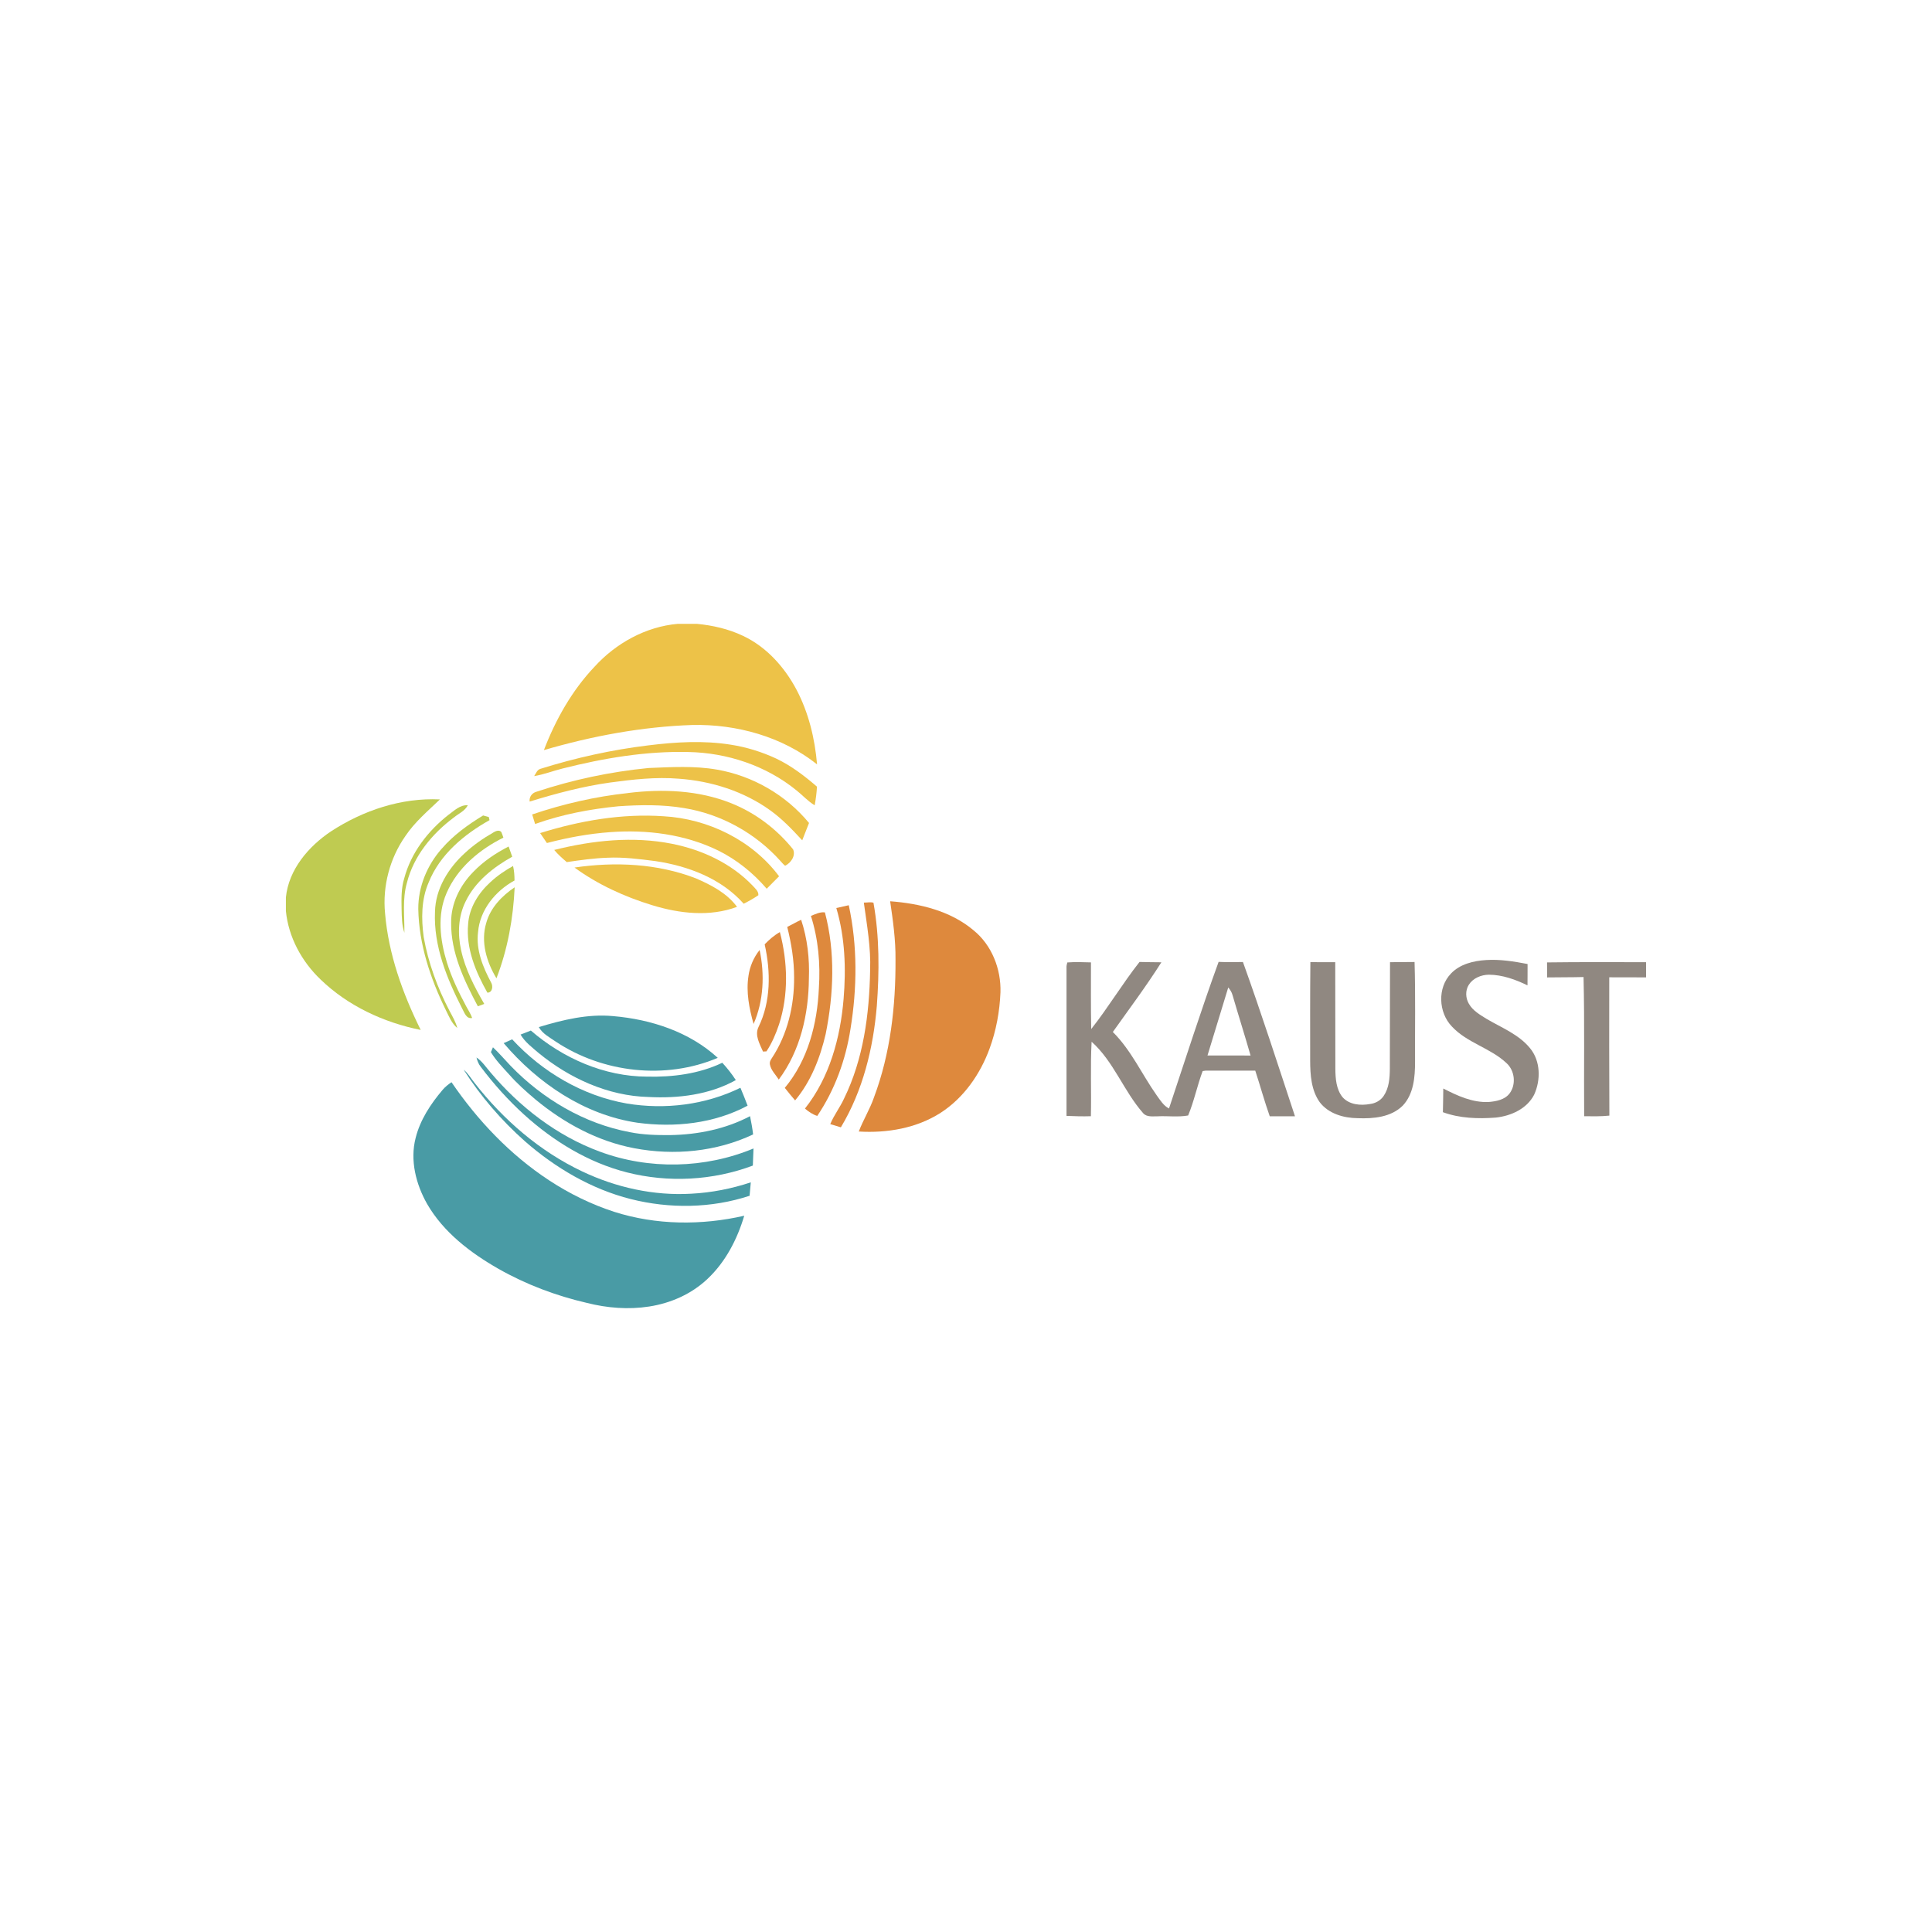 <?xml version="1.0" encoding="UTF-8"?>
<svg id="Layer_1" data-name="Layer 1" xmlns="http://www.w3.org/2000/svg" viewBox="0 0 1000 1000">
  <defs>
    <style>
      .cls-1 {
        fill: #edc248;
      }

      .cls-2 {
        fill: #908881;
      }

      .cls-3 {
        fill: #bfcb51;
      }

      .cls-4 {
        fill: #de893d;
      }

      .cls-5 {
        fill: #499ba5;
      }
    </style>
  </defs>
  <path class="cls-1" d="m350.92,322.9h9.79c8.23.79,16.42,2.66,23.89,6.22,12.1,5.7,21.41,16.11,27.62,27.77,6.31,11.95,9.54,25.33,10.69,38.75-18.09-14.38-41.6-20.88-64.56-20.39-26.04.89-51.84,5.7-76.83,13,6.06-15.78,14.5-30.81,26.17-43.12,11.12-12.23,26.61-20.82,43.24-22.24"/>
  <path class="cls-1" d="m335.69,385.79c14.1-1.75,28.48-2.6,42.57-.34,8.12,1.26,16.05,3.72,23.49,7.18,7.76,3.69,14.64,8.95,21.11,14.54-.17,3.25-.6,6.45-1.18,9.64-3.53-2.1-6.29-5.24-9.5-7.77-15.65-12.75-35.84-19.43-55.94-19.8-22-.52-43.87,3.19-65.13,8.56-4.9,1.22-9.63,3.09-14.63,3.91.92-1.34,1.52-3.29,3.28-3.78,18.22-5.7,36.96-9.86,55.92-12.14"/>
  <path class="cls-1" d="m277.59,409.83c18.82-6.25,38.34-10.37,58.08-12.31,11.8-.47,23.72-1.22,35.43.83,18.51,3.2,35.71,13.13,47.65,27.62-1.18,2.97-2.34,5.99-3.52,8.98-5.09-5.53-10.32-11.01-16.42-15.42-13.79-9.97-30.58-15.26-47.47-16.47-11.88-.99-23.77.39-35.52,1.97-14.15,1.98-28.03,5.66-41.67,9.87-.33-2.36,1.19-4.45,3.45-5.07"/>
  <path class="cls-1" d="m325.08,410.46c17.88-2.21,36.55-1.47,53.42,5.3,12.54,4.99,23.59,13.41,32.01,23.87,1.44,3.3-1.13,7.04-4.14,8.48-.92-.72-1.67-1.64-2.46-2.51-12.9-14.37-30.72-24.25-49.83-27.34-11.24-1.9-22.7-1.7-34.03-.93-14.64,1.44-29.23,4.2-43.08,9.17-.5-1.65-1.02-3.3-1.52-4.94,16.08-5.45,32.73-9.28,49.62-11.08"/>
  <path class="cls-1" d="m279.57,431.2c20.59-6.42,42.29-10.2,63.93-8.71,23.06,1.31,45.84,12.44,59.75,31.07-2.14,2.14-4.25,4.31-6.41,6.44-6.94-8.1-15.43-14.97-25.03-19.74-17.27-8.46-36.96-10.95-56-9.54-11.06.79-22.03,2.83-32.73,5.63-1.18-1.71-2.36-3.42-3.51-5.14"/>
  <path class="cls-1" d="m286.86,439.93c19.84-4.96,40.78-7.21,61-3.18,15.56,3.1,30.71,10.12,41.74,21.7,1.28,1.42,3.05,2.8,2.94,4.91-2.43,1.65-4.99,3.1-7.6,4.41-11.58-13.06-28.75-19.54-45.68-22.06-8.2-1.05-16.48-2.14-24.79-1.75-7.08.23-14.1,1.25-21.11,2.26-2.3-1.95-4.57-3.97-6.51-6.29"/>
  <path class="cls-1" d="m297.35,449.04c20.98-3.09,42.95-2.1,62.86,5.6,7.95,3.45,16.02,7.63,21.28,14.74-14.1,5.27-29.71,3.49-43.82-.82-14.34-4.37-28.19-10.68-40.32-19.53"/>
  <path class="cls-3" d="m171.36,430.29c16.58-10.82,36.38-17.47,56.34-16.51-6.25,6.01-13,11.67-17.85,18.92-8.08,11.52-11.91,25.94-10.55,39.95,1.77,21.18,9.08,41.48,18.45,60.44-19.18-3.84-37.66-12.44-51.79-26.08-9.79-9.33-16.65-21.94-17.98-35.48v-7.06c1.48-14.44,11.67-26.35,23.36-34.18"/>
  <path class="cls-3" d="m232.2,421.7c3.02-2.16,5.89-5.16,9.94-4.91-1.49,2.96-4.68,4.27-7.13,6.26-11.34,8.46-20.96,20.04-24.41,33.98-2.41,8.39-1.18,17.17-1.29,25.76-1.35-3.94-1.34-8.16-1.45-12.27-.1-5.29-.23-10.69,1.35-15.81,3.49-13.28,12.29-24.66,22.99-33.02"/>
  <path class="cls-3" d="m228.64,439.29c6.01-6.98,13.58-12.44,21.42-17.2.98.26,1.95.55,2.94.8.09.4.29,1.21.37,1.62-13.23,7.41-25.71,17.82-31.48,32.2-3.89,8.88-3.85,18.87-2.59,28.29,2.36,13.32,7.07,26.15,13.32,38.13,1.54,2.9,3.25,5.78,4.08,8.98-2.95-2.39-4.28-6.04-5.95-9.31-7.99-16.31-13.91-34.01-14.25-52.3-.07-11.47,4.56-22.66,12.13-31.22"/>
  <path class="cls-3" d="m255.42,430.84c1.18-.69,2.93-1.45,4.05-.2.43.95.75,1.94,1.08,2.93-12.41,6.15-23.79,15.69-29.38,28.62-4.99,11.37-3.39,24.38.13,35.92,2.46,7.95,6.11,15.45,10,22.76,1.05,2.01,2.36,3.87,3.09,6.04-3.05.59-3.97-2.76-5.13-4.81-7.92-15.52-14.89-32.4-14.11-50.13.23-11.91,6.93-22.7,15.55-30.52,4.44-4.12,9.47-7.6,14.73-10.6"/>
  <path class="cls-3" d="m244.92,451.34c5.24-5.46,11.61-9.76,18.35-13.19.62,1.75,1.24,3.52,1.85,5.29-9.83,5.49-19.15,12.87-24.13,23.18-3.85,7.74-4.17,16.8-2.34,25.12,2.15,9.99,6.95,19.11,12,27.89-1.11.4-2.21.8-3.32,1.22-7.13-13.39-13.98-27.78-13.82-43.29-.11-9.86,4.58-19.27,11.41-26.21"/>
  <path class="cls-3" d="m253.8,456.63c3.52-3.32,7.57-6.01,11.75-8.41.6,2.46.75,5,.76,7.53-9.9,5.37-17.93,15.25-18.87,26.71-1.15,9.22,2.51,18.13,6.77,26.11,1.08,1.83.72,5.24-1.94,5.23-6.08-10.79-11.15-22.93-9.96-35.59.58-8.41,5.36-15.98,11.48-21.58"/>
  <path class="cls-3" d="m251.69,477.67c2.17-7.82,8.1-13.98,14.7-18.41-.75,16.05-3.61,32.09-9.43,47.1-5.13-8.46-8.25-18.94-5.27-28.69"/>
  <path class="cls-4" d="m447.13,467.18c1.62.04,3.45-.4,4.97.06,3.15,17.63,3.05,35.68,1.74,53.48-1.85,21.85-7.21,43.82-18.61,62.78-1.83-.55-3.66-1.09-5.49-1.65,1.9-4.66,5.06-8.66,7.14-13.23,10.07-20.55,13.08-43.68,13.49-66.31.45-11.8-1.65-23.46-3.25-35.12"/>
  <path class="cls-4" d="m460.74,466.49c15.3,1.16,31.21,4.94,43.18,15.04,9.45,7.67,14.28,20.06,13.92,32.07-.4,9.9-2.21,19.8-5.63,29.13-4.84,13.26-13.38,25.55-25.38,33.28-12.46,7.97-27.72,10.56-42.33,9.66,2.31-6.05,5.79-11.6,7.89-17.73,8.52-22.72,11.24-47.17,11.12-71.28.11-10.12-1.31-20.16-2.77-30.16"/>
  <path class="cls-4" d="m432.88,469.99c2.14-.49,4.3-.96,6.44-1.45,4.56,21.02,4.35,42.86.89,64.04-2.47,15.98-8.12,31.57-17.2,45.02-2.41-.76-4.48-2.2-6.37-3.81,12.75-16.06,18.32-36.6,20-56.71,1.32-15.72.76-31.87-3.76-47.09"/>
  <path class="cls-4" d="m419.73,474.06c2.34-.89,4.67-2.14,7.24-1.81,5.45,20.56,4.55,42.27.4,62.96-2.87,12.33-7.62,24.56-15.83,34.36-1.83-2.14-3.59-4.28-5.33-6.49,12-14.34,16.84-33.28,17.64-51.63.83-12.57-.29-25.35-4.12-37.39"/>
  <path class="cls-4" d="m407.47,479.77c2.43-1.18,4.74-2.56,7.2-3.69,3.25,9.79,4.4,20.16,4.01,30.43-.14,18.36-4.41,37.33-15.59,52.27-1.6-2.51-3.98-4.73-4.57-7.74-.3-1.28.34-2.41,1.03-3.42,8.1-12.27,11.58-27.16,11.48-41.74.01-8.82-1.41-17.57-3.56-26.11"/>
  <path class="cls-4" d="m395.79,488.79c2.36-2.44,4.91-4.68,7.87-6.34,4.08,15.58,4.56,32.37-.43,47.79-1.64,4.86-3.66,9.66-6.52,13.95-.46.01-1.34.07-1.78.1-1.65-3.92-4.43-8.41-2.33-12.7,6.47-13.25,6.34-28.68,3.19-42.8"/>
  <path class="cls-4" d="m387.4,505.14c.7-4.89,2.69-9.57,5.78-13.43,2.67,12.67,2.1,26.32-3.13,38.29-2.26-8.05-3.95-16.51-2.64-24.86"/>
  <path class="cls-2" d="m751.02,503.9c4.67-4.9,11.62-6.57,18.15-6.98,7.23-.47,14.41.7,21.5,2.05.03,3.66-.04,7.36-.04,11.05-6.24-3.03-12.96-5.47-19.99-5.52-3.98.06-8.18,1.75-10.37,5.2-1.91,2.97-1.72,6.94.06,9.91,2.07,3.59,5.81,5.7,9.23,7.82,7.73,4.55,16.54,7.96,22.37,15.09,5.5,6.64,5.63,16.48,2.14,24.1-3.74,7.31-12.03,11.01-19.87,11.84-9.18.69-18.65.4-27.36-2.79.13-4.1.13-8.18.2-12.26,7.29,3.74,15.16,7.41,23.58,6.97,3.85-.33,8.22-1.15,10.72-4.4,3.49-4.61,2.74-11.74-1.48-15.63-8.38-7.96-20.53-10.52-28.41-19.08-6.94-7.26-7.52-20.03-.42-27.37"/>
  <path class="cls-2" d="m552.42,498.16c4.08-.3,8.16-.16,12.26-.03.03,11.51-.12,23.02.13,34.51,8.85-11.19,16.16-23.51,25-34.73,3.78.11,7.54.13,11.32.17-7.85,12.39-16.64,24.13-25.13,36.07,9.54,9.48,15.06,21.96,22.73,32.83,1.82,2.49,3.49,5.32,6.34,6.77,8.46-25.32,16.55-50.79,25.68-75.88,4.18.19,8.38.17,12.59.06,9.51,26.42,18.12,53.18,26.94,79.86h-13.06c-2.76-7.79-4.93-15.78-7.5-23.62-8.56-.01-17.11.01-25.68-.01-.39.06-1.16.17-1.55.22-2.82,7.56-4.41,15.52-7.51,22.99-5.22.95-10.53.16-15.79.43-2.51-.04-5.59.52-7.47-1.59-10.1-11.44-15.19-26.68-26.71-37.01-.69,12.83-.07,25.71-.37,38.55-4.21.14-8.42.01-12.62-.17-.01-25.55,0-51.1,0-76.66-.07-.95.17-1.85.42-2.74m83.3,12.92c-3.62,11.73-7.13,23.48-10.75,35.23,7.41.01,14.86-.04,22.3.01-3-10.45-6.29-20.82-9.33-31.25-.39-1.51-1.25-2.83-2.23-3.99"/>
  <path class="cls-2" d="m678.14,548.97c0-16.98-.07-33.98.11-50.97,4.28.06,8.58,0,12.87.03.01,18.36.06,36.74.06,55.1.04,5.09.4,10.68,3.74,14.79,3.49,3.92,9.33,4.41,14.21,3.51,2.79-.34,5.43-1.78,7.03-4.14,2.82-4.12,3.18-9.3,3.22-14.14.06-18.36.06-36.74.09-55.12,4.24-.01,8.46-.07,12.7-.1.53,17.21.17,34.46.26,51.68,0,7.87-.7,16.68-6.39,22.69-6.08,6.01-15.25,6.8-23.34,6.47-7.21-.07-15.06-2.3-19.6-8.26-4.43-6.21-4.93-14.17-4.96-21.54"/>
  <path class="cls-2" d="m800.75,498.14c17.07-.22,34.15-.14,51.24-.11.01,2.62.01,5.24.01,7.86-6.35.01-12.72,0-19.05-.04-.06,23.85-.04,47.72.06,71.59-4.34.46-8.69.36-13.05.32-.19-24.02.26-48.04-.32-72.05-6.28.17-12.57.1-18.85.2-.01-2.59-.06-5.19-.04-7.76"/>
  <path class="cls-5" d="m278.89,531.62c12.43-3.76,25.4-6.93,38.49-5.68,19.58,1.67,39.46,8.13,54.13,21.6-27.04,11.48-59.6,7.76-83.93-8.45-3.13-2.18-6.78-4.01-8.69-7.47"/>
  <path class="cls-5" d="m269.44,535.49c1.78-.68,3.55-1.37,5.33-2.08,16.6,14.35,38.03,23.81,60.21,23.85,13.23.3,26.81-1.41,38.88-7.18,2.57,2.8,4.94,5.78,7,8.98-13.68,7.59-29.76,9.55-45.19,8.74-20.95-.53-40.94-9.68-56.94-22.82-3.35-2.89-7.01-5.6-9.28-9.48"/>
  <path class="cls-5" d="m260.69,539.93c1.45-.69,2.92-1.35,4.4-1.98,15.62,16.91,36.53,29.24,59.34,33.23,19.82,3.28,40.72.72,58.81-8.15,1.29,3.06,2.54,6.15,3.71,9.27-17.33,9.28-37.76,11.42-57.03,8.82-27.4-4.04-51.58-20.45-69.23-41.2"/>
  <path class="cls-5" d="m255.16,542.08c3.19,3.03,6.08,6.35,9.1,9.56,16.55,17.14,38.08,29.94,61.7,34.36,6.93,1.41,14.02,1.58,21.06,1.52,14.22-.24,28.56-3.13,41.2-9.79.66,3.13,1.21,6.28,1.59,9.45-19.02,8.99-40.95,11.06-61.53,7.14-18.94-3.58-36.34-12.99-51.08-25.19-4.86-4.1-9.6-8.32-13.78-13.1-3.31-3.66-6.8-7.2-9.33-11.45.36-.83.7-1.67,1.06-2.5"/>
  <path class="cls-5" d="m246.61,547.34c2.96,1.95,4.87,4.97,7.17,7.62,15.14,17.96,34.4,32.9,56.58,41.08,25.49,9.5,54.56,8.87,79.65-1.59-.11,2.95-.23,5.91-.34,8.85-20.71,7.77-43.8,8.98-65.22,3.52-19.91-5.07-37.92-16.09-53.06-29.79-8.32-7.52-15.82-15.91-22.56-24.84-1.13-1.41-1.77-3.12-2.21-4.84"/>
  <path class="cls-5" d="m240,553.69c2.3,1.87,3.75,4.47,5.58,6.75,14.92,19.14,33.81,35.52,55.89,45.94,17.46,8.28,36.93,12.6,56.28,11.48,10.49-.53,20.88-2.57,30.86-5.88-.22,2.31-.43,4.64-.62,6.95-19.79,6.51-41.4,6.78-61.53,1.7-20.39-5.16-38.95-16.11-54.7-29.86-12.21-10.83-23-23.32-31.77-37.09"/>
  <path class="cls-5" d="m229.1,564.1c1.32-1.55,2.93-2.82,4.6-3.95,13.51,19.8,30.36,37.56,50.46,50.75,10.5,6.9,21.86,12.49,33.8,16.35,21.68,6.91,45.18,7.07,67.26,2.01-3.62,12.18-9.68,23.94-19.04,32.72-8.22,7.79-19.02,12.56-30.16,14.27-10.73,1.68-21.77.79-32.26-1.87-15.98-3.68-31.48-9.54-45.74-17.63-14.56-8.31-28.49-18.94-36.98-33.65-5.75-10.17-8.89-22.52-5.92-34.05,2.33-9.38,7.77-17.64,13.98-24.94"/>
</svg>